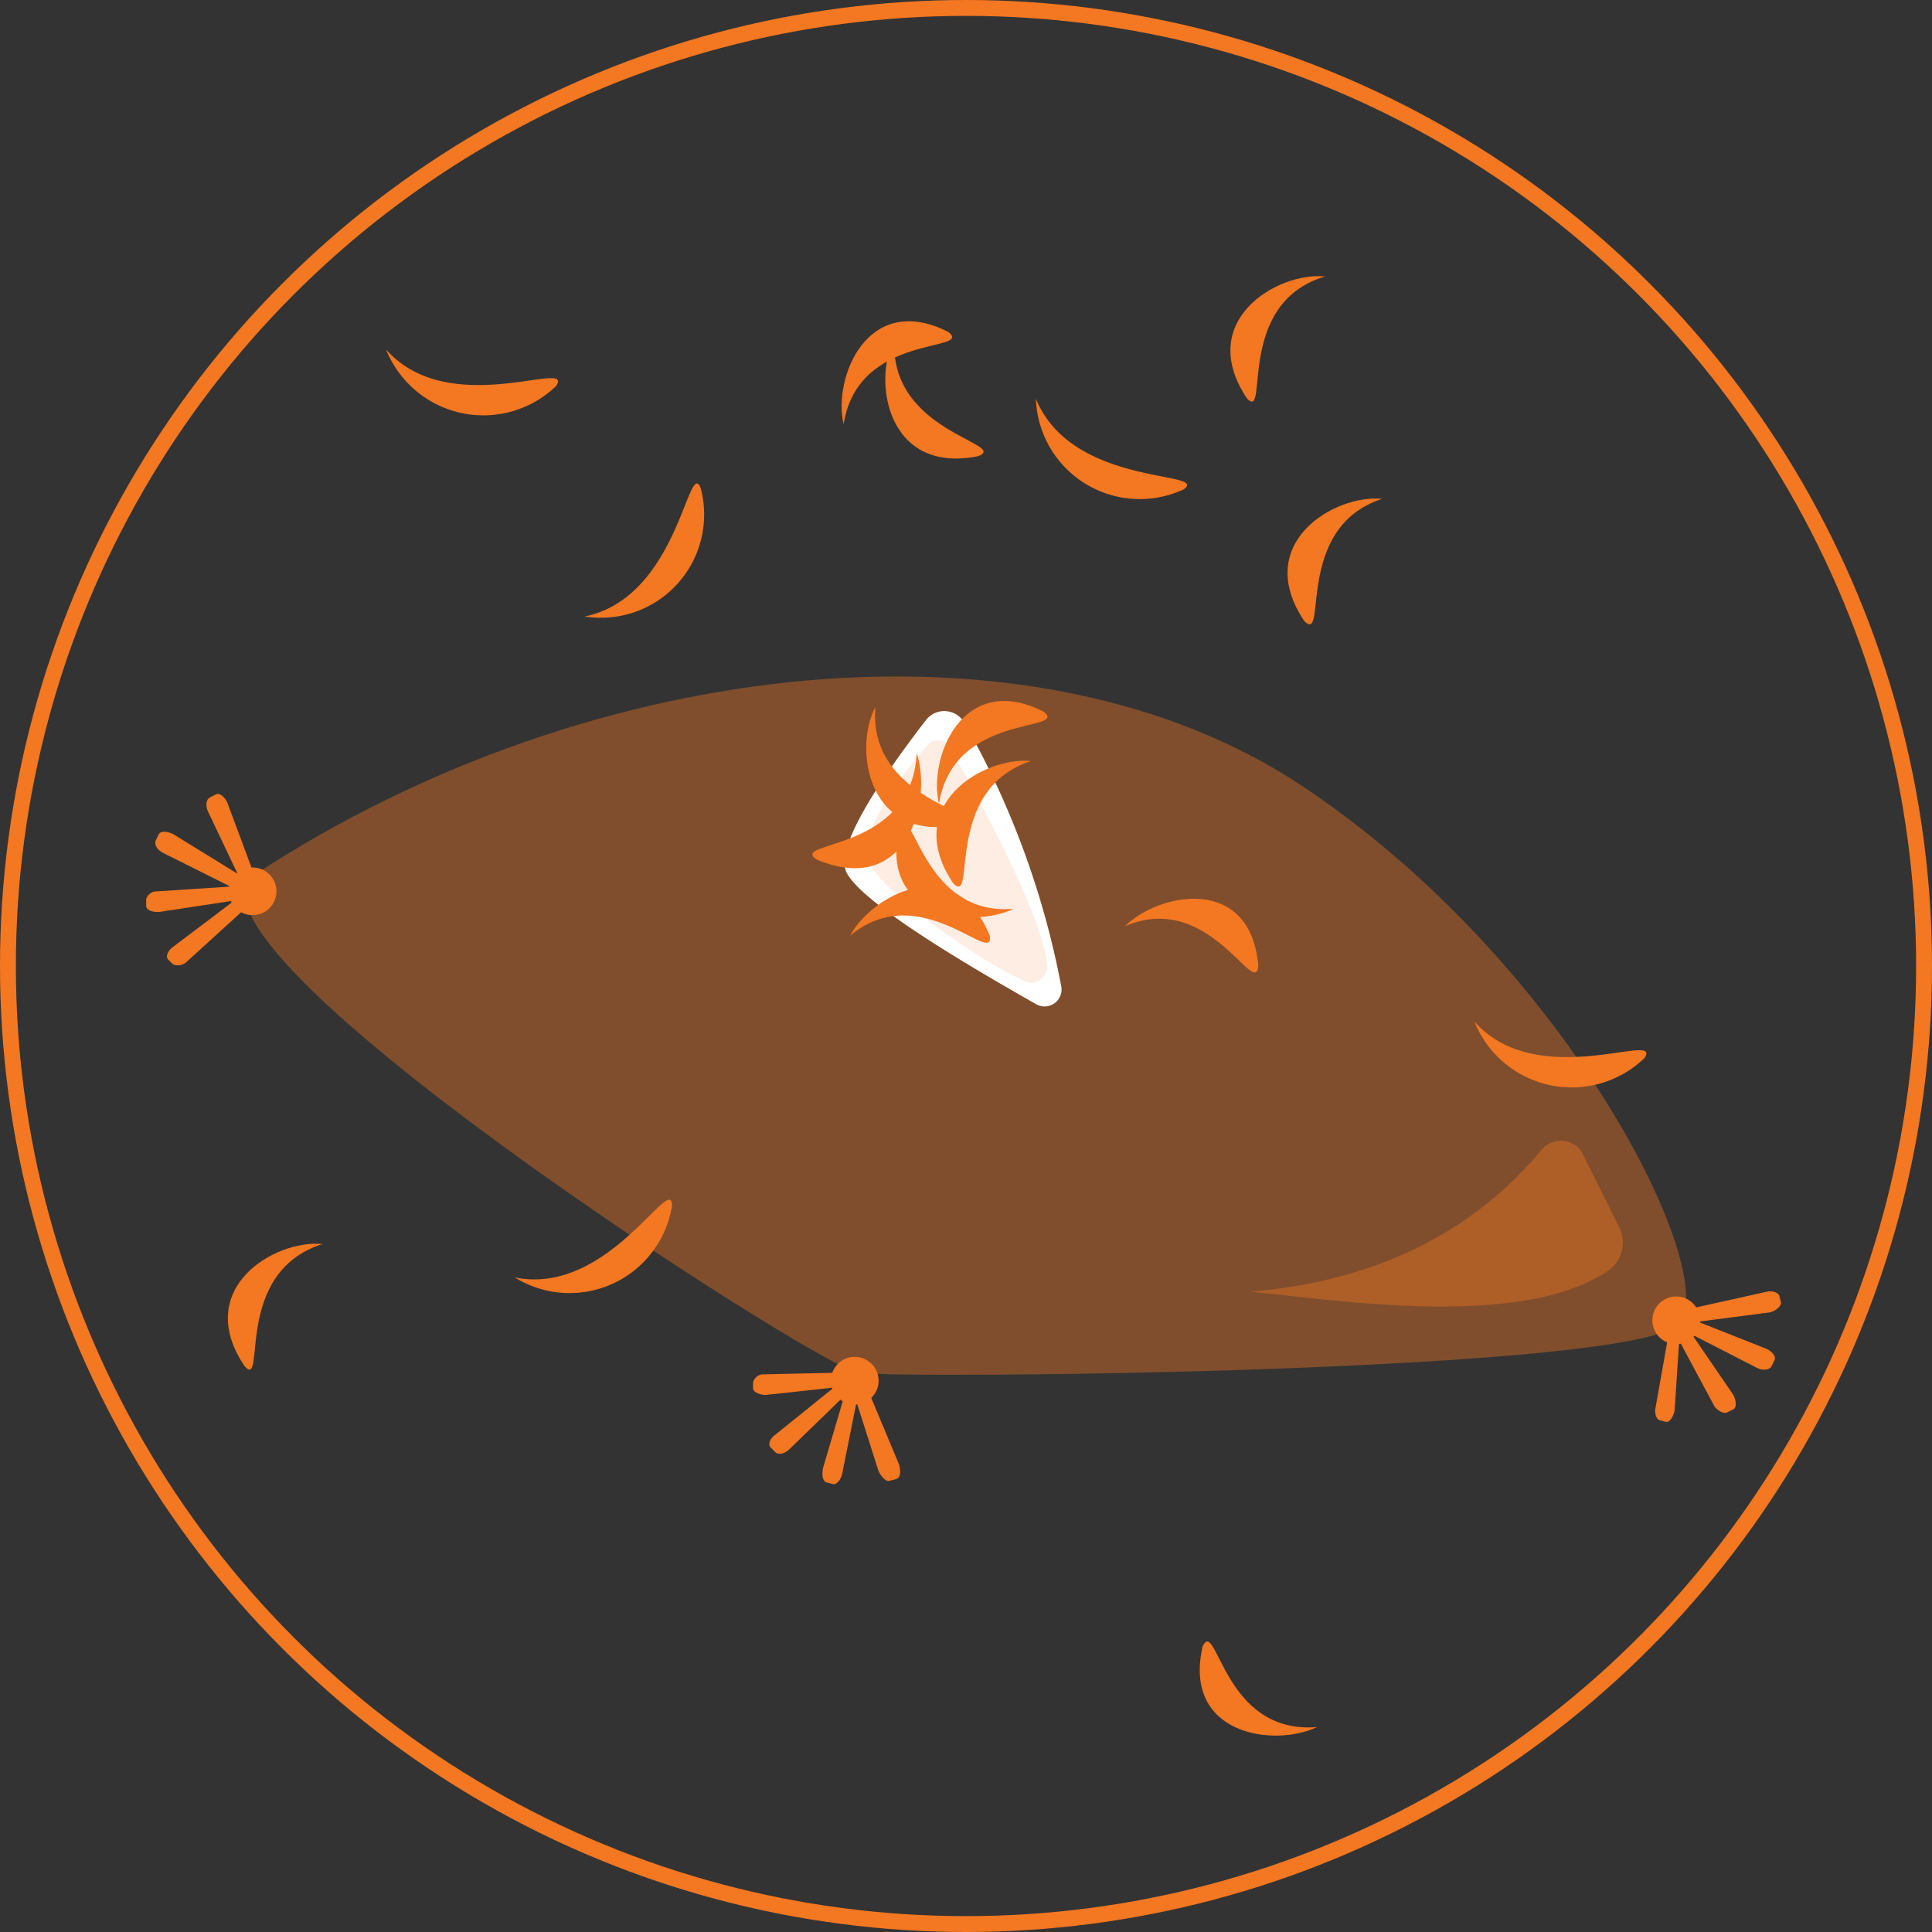 <svg xmlns="http://www.w3.org/2000/svg" xmlns:xlink="http://www.w3.org/1999/xlink" width="100" height="100" viewBox="0 0 100 100"><rect x="0" y="0" width="100" height="100" fill="#333333" stroke="none"/><defs><clipPath id="a"><circle cx="50" cy="50" r="50" transform="translate(469 1581)" fill="#fff" stroke="#707070" stroke-width="1"/></clipPath></defs><g transform="translate(-469 -1581)" clip-path="url(#a)"><g transform="translate(463.243 1575.819)"><circle cx="49.589" cy="49.589" r="49.589" transform="translate(6.168 5.592)" fill="none" stroke="#f47721" stroke-width=".822"/><path d="M50.164 76.234c2.138.329 40.378.0 42.516-2.549 2.138-2.632-5.674-18.586-19.49-27.8S36.513 38.98 19 50.411C13.651 53.865 48.026 75.9 50.164 76.234z" fill="#f47721" opacity=".4"/><path d="M25.74 23.273a5.428 5.428.0 008.8 1.891C35.526 23.684 29.03 26.974 25.74 23.273z" fill="#f47721"/><path d="M82.072 58.059a5.428 5.428.0 008.8 1.891C91.859 58.47 85.362 61.76 82.072 58.059z" fill="#f47721"/><path d="M36.02 37.089a5.341 5.341.0 006-6.661C41.365 28.865 40.872 36.1 36.02 37.089z" fill="#f47721"/><path d="M59.375 25.822a5.379 5.379.0 007.648 4.688C68.421 29.523 61.266 30.428 59.375 25.822z" fill="#f47721"/><path d="M60.691 56.25a.878.878.0 01-1.316.9c-3.043-1.727-9.457-5.428-9.868-6.99s2.549-5.592 4.194-7.73a1.2 1.2.0 011.974.164A44.3 44.3.0 0160.691 56.25z" fill="#fff"/><path d="M59.951 55.1a.825.825.0 01-1.234.822c-2.3-.987-7.73-4.852-8.059-6.332-.329-1.4 1.727-4.359 3.125-5.839a.667.667.0 011.151.164C56.25 46.217 59.7 52.467 59.951 55.1z" fill="#f47721" opacity=".13"/><path d="M32.4 71.3a5.372 5.372.0 008.141-3.7C40.543 65.789 37.253 72.286 32.4 71.3z" fill="#f47721"/><path d="M70.477 72.039c4.359.411 13.98 1.974 18.5-1.069a1.793 1.793.0 00.576-2.3l-1.971-3.95a1.318 1.318.0 00-2.056.0c-3.371 4.03-8.226 6.744-15.049 7.319z" fill="#f47721" opacity=".4"/><path d="M51.069 41.776c-1.151 2.138-.411 7.072 4.359 6.086C56.99 47.2 50.658 46.628 51.069 41.776z" fill="#f47721"/><path d="M52.056 22.7c-1.151 2.138-.411 7.072 4.359 6.086C57.977 28.125 51.727 27.549 52.056 22.7z" fill="#f47721"/><path d="M59.128 44.572c-2.467-.247-6.743 2.3-4.03 6.332C56.332 52.138 54.523 46.053 59.128 44.572z" fill="#f47721"/><path d="M22.451 69.572c-2.467-.247-6.743 2.3-4.03 6.332C19.572 77.138 17.763 71.053 22.451 69.572z" fill="#f47721"/><path d="M77.3 31c-2.467-.247-6.743 2.3-4.03 6.332C74.507 38.569 72.7 32.484 77.3 31z" fill="#f47721"/><path d="M74.342 19.49c-2.467-.247-6.743 2.3-4.03 6.332C71.464 26.974 69.655 20.888 74.342 19.49z" fill="#f47721"/><path d="M53.207 44.161c.822 2.467-.493 7.484-5.181 5.51C46.546 48.684 52.961 49.342 53.207 44.161z" fill="#f47721"/><path d="M49.753 53.618c1.151-2.138 5.428-4.441 7.237.0.247 1.645-3.618-3.042-7.237.0z" fill="#f47721"/><path d="M54.359 46.793c-.576-2.385 1.234-6.908 5.428-4.77C61.1 43.092 55.1 42.023 54.359 46.793z" fill="#f47721"/><path d="M49.424 27.138c-.576-2.385 1.234-6.908 5.428-4.77C56.168 23.437 50.164 22.368 49.424 27.138z" fill="#f47721"/><path d="M63.98 53.125c1.727-1.727 6.5-2.714 6.908 2.056C70.724 56.908 68.339 51.234 63.98 53.125z" fill="#f47721"/><path d="M58.224 52.22c-2.22 1.069-6.99.411-5.921-4.194C53.043 46.546 53.454 52.632 58.224 52.22z" fill="#f47721"/><path d="M73.931 94.572c-2.22 1.069-6.99.411-5.921-4.194C68.75 88.9 69.079 94.984 73.931 94.572z" fill="#f47721"/><circle cx="1.234" cy="1.234" r="1.234" transform="translate(17.599 50.082)" fill="#f47721"/><path d="M18.5 51.727h0c.164.164.0.493-.247.658l-2.8 2.549a.677.677.0 01-.74.164l-.247-.247c-.164-.164.0-.493.247-.658l3.043-2.3C18.092 51.645 18.421 51.563 18.5 51.727z" fill="#f47721"/><path d="M18.339 51.4h0a.561.561.0 01-.576.411l-3.783.576c-.329.0-.658-.082-.658-.329v-.329a.561.561.0 01.576-.411l3.783-.247C18.01 51.069 18.339 51.234 18.339 51.4z" fill="#f47721"/><path d="M18.421 51.069h0c-.082.164-.411.164-.74.0l-3.454-1.727c-.329-.164-.493-.411-.411-.658l.164-.329c.082-.164.411-.164.74.0l3.207 1.974C18.339 50.576 18.5 50.9 18.421 51.069z" fill="#f47721"/><path d="M18.75 51.069h0c-.164.082-.411-.082-.576-.411L16.53 47.2c-.164-.329-.082-.658.082-.74l.329-.164c.164-.082.411.082.576.411l1.316 3.536C19 50.74 18.914 50.987 18.75 51.069z" fill="#f47721"/><circle cx="1.234" cy="1.234" r="1.234" transform="translate(48.766 75.411)" fill="#f47721"/><path d="M50.247 76.974h0c.164-.082.411.164.576.493L52.3 81c.082.329.082.658-.164.74l-.329.082c-.164.082-.411-.164-.576-.493l-1.151-3.618C50 77.385 50.082 77.056 50.247 76.974z" fill="#f47721"/><path d="M49.918 77.056h0c.164.082.247.329.164.74l-.74 3.7c-.082.329-.329.576-.493.493l-.329-.082c-.164-.082-.247-.329-.164-.74l1.069-3.618C49.507 77.22 49.753 76.974 49.918 77.056z" fill="#f47721"/><path d="M49.589 76.891h0c.164.164.0.493-.247.658l-2.714 2.632c-.247.247-.576.329-.74.164l-.247-.247c-.164-.164.0-.493.247-.658l2.961-2.385C49.178 76.809 49.424 76.727 49.589 76.891z" fill="#f47721"/><path d="M49.753 76.562h0a.561.561.0 01-.576.411l-3.783.411c-.329.0-.658-.164-.658-.329v-.329a.561.561.0 01.576-.411l3.783-.082C49.424 76.234 49.753 76.4 49.753 76.562z" fill="#f47721"/><circle cx="1.234" cy="1.234" r="1.234" transform="translate(91.283 72.286)" fill="#f47721"/><path d="M92.928 73.355h0c0-.164.247-.411.576-.493l3.7-.822c.329-.082.658.082.658.247l.082.329c0 .164-.247.411-.576.493l-3.783.493C93.257 73.6 92.928 73.52 92.928 73.355z" fill="#f47721"/><path d="M92.928 73.684h0c.082-.164.411-.247.74-.082L97.2 75c.329.164.493.411.411.576l-.164.329c-.082.164-.411.247-.74.082L93.339 74.26C93.01 74.1 92.845 73.849 92.928 73.684z" fill="#f47721"/><path d="M92.681 73.931h0c.164-.082.493.082.658.329l2.138 3.125c.164.329.164.658.0.74l-.329.164c-.164.082-.493-.082-.658-.329l-1.809-3.372A.5.5.0 0192.681 73.931z" fill="#f47721"/><path d="M92.434 73.766h0c.164.0.329.329.247.658l-.247 3.783c-.082.329-.247.576-.411.576l-.329-.082c-.164.0-.329-.329-.247-.658l.658-3.7C92.023 74.013 92.27 73.684 92.434 73.766z" fill="#f47721"/></g></g></svg>